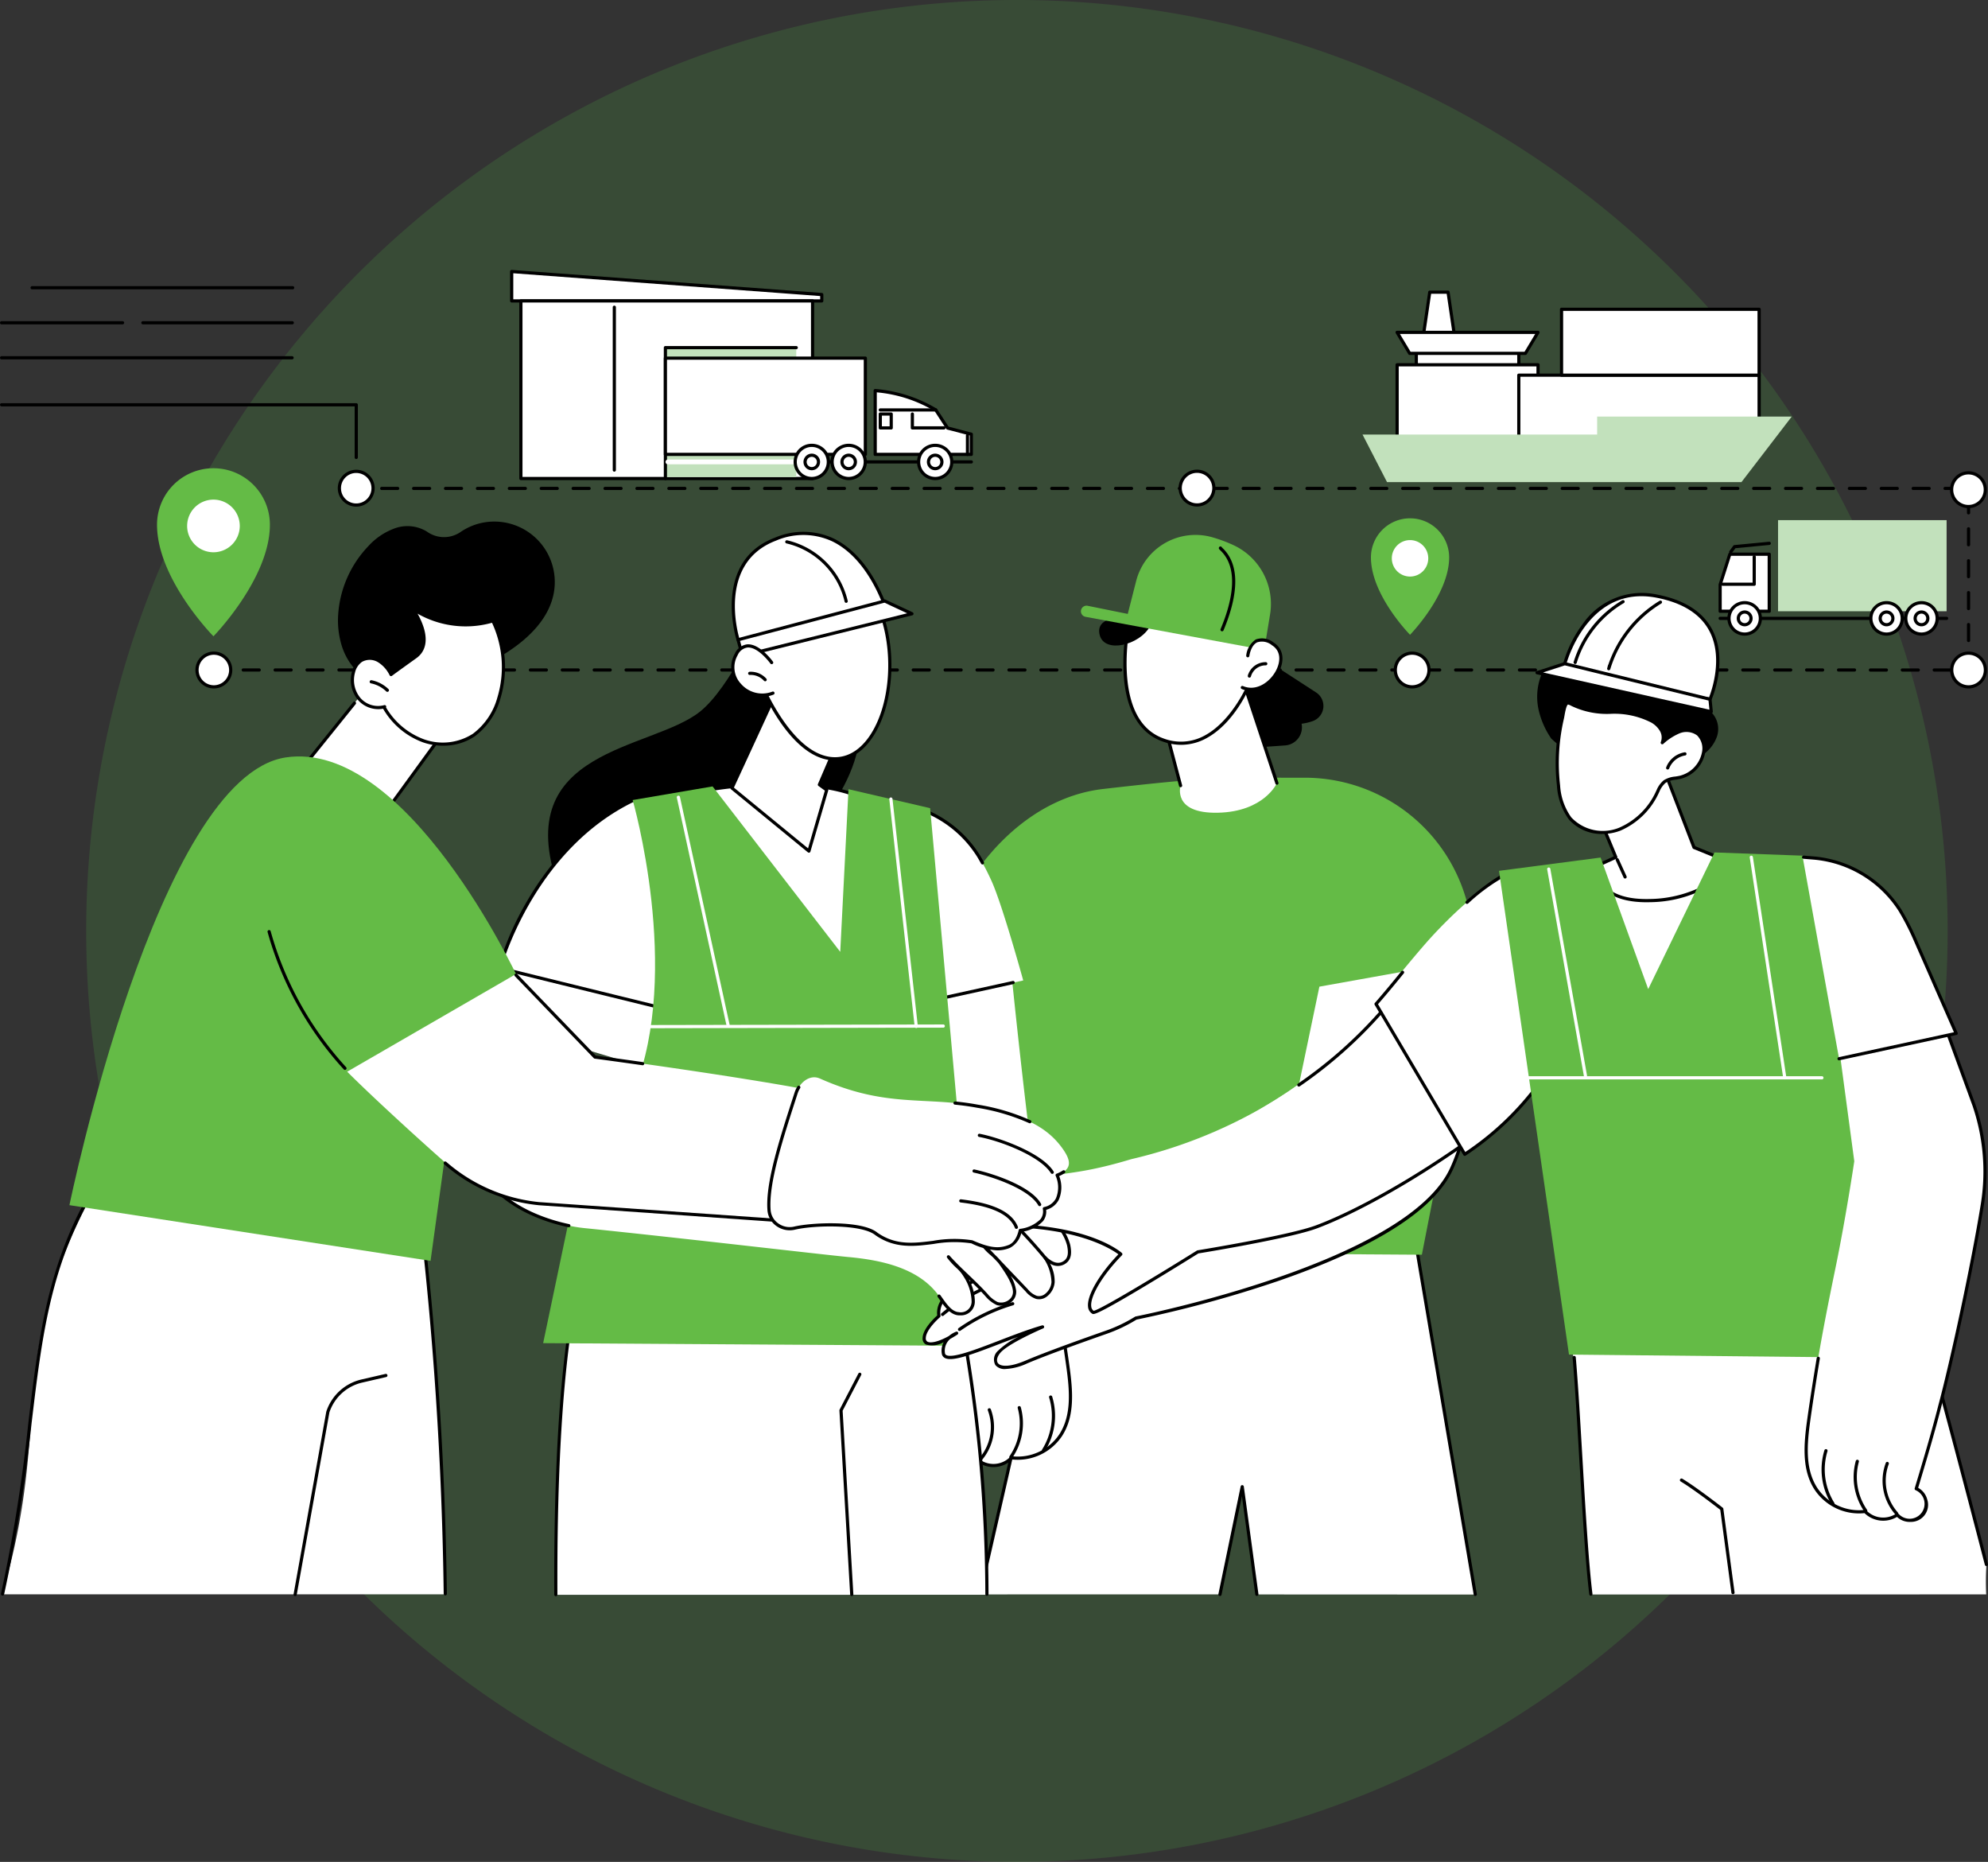 <svg xmlns="http://www.w3.org/2000/svg" xmlns:xlink="http://www.w3.org/1999/xlink" width="271.962" height="254.648" viewBox="0 0 271.962 254.648"><rect x="0" y="0" width="271.962" height="254.648" fill="#333333" stroke="none"/><defs><clipPath id="a"><rect width="271.962" height="181.391" fill="none"/></clipPath></defs><g transform="translate(-283.919 -3027)"><path d="M276.648,197.324A127.324,127.324,0,1,0,149.324,324.648,127.324,127.324,0,0,0,276.648,197.324" transform="translate(273.712 2957)" fill="#50b848" opacity="0.179"/><g transform="translate(283.919 3063.919)"><g clip-path="url(#a)"><path d="M48.737,28.553a.218.218,0,0,1-.218-.218V21.349H.219a.218.218,0,1,1,0-.436H48.737a.218.218,0,0,1,.218.218v7.2a.218.218,0,0,1-.218.218" transform="translate(0 -2.688)"/><path d="M40.652,2.98H5.008a.218.218,0,1,1,0-.437H40.652a.218.218,0,0,1,0,.437" transform="translate(-0.615 -0.327)"/><path d="M42.833,8.477H22.4a.218.218,0,1,1,0-.437H42.833a.218.218,0,0,1,0,.437" transform="translate(-2.851 -1.033)"/><path d="M16.767,8.477H.218a.218.218,0,0,1,0-.437h16.55a.218.218,0,0,1,0,.437" transform="translate(0 -1.033)"/><path d="M39.955,13.973H.218a.218.218,0,0,1,0-.437H39.955a.218.218,0,0,1,0,.437" transform="translate(0 -1.74)"/><path d="M226.792,3.492h-2.5l-1.024,6.932h4.551Z" transform="translate(-28.693 -0.449)" fill="#fff"/><path d="M227.783,10.61h-4.551a.218.218,0,0,1-.216-.25l1.024-6.932a.219.219,0,0,1,.216-.186h2.5a.218.218,0,0,1,.216.186L228,10.36a.215.215,0,0,1-.051.174.22.22,0,0,1-.166.076m-4.3-.437h4.045l-.96-6.5h-2.126Z" transform="translate(-28.66 -0.417)"/><rect width="14.024" height="4.933" transform="translate(193.752 9.461)" fill="#fff"/><path d="M236.316,15.975H222.293a.218.218,0,0,1-.219-.219V10.823a.218.218,0,0,1,.219-.218h14.023a.218.218,0,0,1,.219.218v4.933a.218.218,0,0,1-.219.219m-13.805-.437H236.1v-4.5H222.511Z" transform="translate(-28.54 -1.363)"/><rect width="19.276" height="10.685" transform="translate(191.126 12.973)" fill="#fff"/><path d="M238.554,25.758H219.28a.219.219,0,0,1-.219-.219V14.854a.218.218,0,0,1,.219-.218h19.275a.218.218,0,0,1,.219.218V25.539a.219.219,0,0,1-.219.219M219.5,25.321h18.839V15.073H219.5Z" transform="translate(-28.152 -1.881)"/><path d="M236.865,12.671H221.034L219.312,9.8h19.276Z" transform="translate(-28.185 -1.259)" fill="#fff"/><path d="M236.832,12.858H221a.219.219,0,0,1-.187-.106l-1.721-2.874a.218.218,0,0,1,.187-.33h19.275a.218.218,0,0,1,.187.33l-1.722,2.874a.218.218,0,0,1-.187.106m-15.708-.437h15.584l1.461-2.438H219.664Z" transform="translate(-28.152 -1.227)"/><rect width="32.877" height="8.744" transform="translate(207.776 14.393)" fill="#fff"/><path d="M271.261,25.447H238.384a.218.218,0,0,1-.218-.219V16.484a.218.218,0,0,1,.218-.218h32.877a.218.218,0,0,1,.219.218v8.744a.218.218,0,0,1-.219.219M238.6,25.01h32.44V16.7H238.6Z" transform="translate(-30.608 -2.09)"/><path d="M272.6,23.013H245.978v2.461H213.885l3.35,6.5h48.489Z" transform="translate(-27.487 -2.957)" fill="#c2e1bc"/><rect width="27.031" height="9.009" transform="translate(213.622 5.385)" fill="#fff"/><path d="M272.123,15.374h-27.03a.218.218,0,0,1-.219-.219V6.146a.218.218,0,0,1,.219-.218h27.03a.218.218,0,0,1,.219.218v9.009a.218.218,0,0,1-.219.219m-26.812-.437H271.9V6.365H245.311Z" transform="translate(-31.47 -0.762)"/><rect width="23.058" height="12.462" transform="translate(243.24 34.22)" fill="#c2e1bc"/><path d="M300.968,54.87H269.994a.218.218,0,1,1,0-.437h30.974a.218.218,0,0,1,0,.437" transform="translate(-34.67 -6.995)"/><path d="M270.026,52.415h6.715v-7.8h-5.388l-1.326,4.16Z" transform="translate(-34.702 -5.734)" fill="#fff"/><path d="M276.709,52.6h-6.715a.218.218,0,0,1-.219-.219V48.74a.219.219,0,0,1,.01-.066l1.326-4.16a.217.217,0,0,1,.207-.152h5.389a.218.218,0,0,1,.219.218v7.8a.218.218,0,0,1-.219.219m-6.5-.437h6.279V44.8h-5.012l-1.267,3.975Z" transform="translate(-34.67 -5.701)"/><path d="M274.7,48.96h-4.31a.218.218,0,0,1,0-.437h4.093V45a.218.218,0,1,1,.436,0v3.743a.218.218,0,0,1-.218.218" transform="translate(-34.721 -5.755)"/><path d="M271.652,44.269a.218.218,0,0,1-.176-.347L272,43.2a.22.22,0,0,1,.155-.089l4.741-.453a.214.214,0,0,1,.239.2.218.218,0,0,1-.2.238l-4.643.444-.472.645a.218.218,0,0,1-.176.09" transform="translate(-34.883 -5.482)"/><path d="M271.41,54.368a2.146,2.146,0,1,0,2.146-2.146,2.145,2.145,0,0,0-2.146,2.146" transform="translate(-34.88 -6.711)" fill="#fff"/><path d="M273.523,56.7a2.364,2.364,0,1,1,2.364-2.364,2.367,2.367,0,0,1-2.364,2.364m0-4.292a1.928,1.928,0,1,0,1.928,1.928,1.93,1.93,0,0,0-1.928-1.928" transform="translate(-34.848 -6.679)"/><path d="M272.876,54.556a.868.868,0,1,0,.868-.868.868.868,0,0,0-.868.868" transform="translate(-35.068 -6.9)" fill="#fff"/><path d="M273.712,55.61a1.086,1.086,0,1,1,1.086-1.086,1.087,1.087,0,0,1-1.086,1.086m0-1.735a.65.65,0,1,0,.649.649.65.65,0,0,0-.649-.649" transform="translate(-35.036 -6.868)"/><path d="M293.679,54.368a2.146,2.146,0,1,0,2.146-2.146,2.145,2.145,0,0,0-2.146,2.146" transform="translate(-37.742 -6.711)" fill="#fff"/><path d="M295.793,56.7a2.364,2.364,0,1,1,2.364-2.364,2.367,2.367,0,0,1-2.364,2.364m0-4.292a1.928,1.928,0,1,0,1.928,1.928,1.93,1.93,0,0,0-1.928-1.928" transform="translate(-37.71 -6.679)"/><path d="M295.146,54.556a.868.868,0,1,0,.868-.868.868.868,0,0,0-.868.868" transform="translate(-37.93 -6.9)" fill="#fff"/><path d="M295.982,55.61a1.086,1.086,0,1,1,1.086-1.086,1.087,1.087,0,0,1-1.086,1.086m0-1.735a.65.65,0,1,0,.649.649.65.65,0,0,0-.649-.649" transform="translate(-37.898 -6.868)"/><path d="M299.165,54.368a2.146,2.146,0,1,0,2.146-2.146,2.145,2.145,0,0,0-2.146,2.146" transform="translate(-38.447 -6.711)" fill="#fff"/><path d="M301.278,56.7a2.364,2.364,0,1,1,2.364-2.364,2.367,2.367,0,0,1-2.364,2.364m0-4.292a1.928,1.928,0,1,0,1.928,1.928,1.93,1.93,0,0,0-1.928-1.928" transform="translate(-38.415 -6.679)"/><path d="M300.631,54.556a.868.868,0,1,0,.868-.868.868.868,0,0,0-.868.868" transform="translate(-38.635 -6.9)" fill="#fff"/><path d="M301.467,55.61a1.086,1.086,0,1,1,1.086-1.086,1.087,1.087,0,0,1-1.086,1.086m0-1.735a.65.65,0,1,0,.649.649.65.65,0,0,0-.649-.649" transform="translate(-38.603 -6.868)"/><path d="M273.6,59.3h-.33a.218.218,0,0,1,0-.437h.112V57.233a.218.218,0,1,1,.437,0v1.852a.219.219,0,0,1-.218.219m-2.513,0h-2.182a.218.218,0,1,1,0-.437h2.182a.218.218,0,0,1,0,.437m-4.365,0h-2.182a.218.218,0,0,1,0-.437h2.182a.218.218,0,1,1,0,.437m-4.364,0h-2.182a.218.218,0,1,1,0-.437h2.182a.218.218,0,1,1,0,.437M258,59.3h-2.182a.218.218,0,1,1,0-.437H258a.218.218,0,0,1,0,.437m-4.365,0h-2.182a.218.218,0,0,1,0-.437h2.182a.218.218,0,1,1,0,.437m-4.364,0h-2.182a.218.218,0,1,1,0-.437h2.182a.218.218,0,0,1,0,.437m-4.364,0h-2.183a.218.218,0,0,1,0-.437H244.9a.218.218,0,0,1,0,.437m-4.365,0h-2.182a.218.218,0,0,1,0-.437h2.182a.218.218,0,1,1,0,.437m-4.364,0H233.99a.218.218,0,1,1,0-.437h2.182a.218.218,0,0,1,0,.437m-4.365,0h-2.182a.218.218,0,0,1,0-.437h2.182a.218.218,0,1,1,0,.437m-4.364,0H225.26a.218.218,0,1,1,0-.437h2.182a.218.218,0,0,1,0,.437m-4.364,0h-2.183a.218.218,0,0,1,0-.437h2.183a.218.218,0,0,1,0,.437m-4.365,0H216.53a.218.218,0,0,1,0-.437h2.182a.218.218,0,1,1,0,.437m-4.364,0h-2.182a.218.218,0,1,1,0-.437h2.182a.218.218,0,0,1,0,.437m-4.364,0H207.8a.218.218,0,0,1,0-.437h2.183a.218.218,0,0,1,0,.437m-4.365,0h-2.182a.218.218,0,0,1,0-.437h2.182a.218.218,0,1,1,0,.437m-4.364,0h-2.182a.218.218,0,1,1,0-.437h2.182a.218.218,0,0,1,0,.437m-4.365,0h-2.182a.218.218,0,0,1,0-.437h2.182a.218.218,0,1,1,0,.437m-4.364,0h-2.182a.218.218,0,1,1,0-.437h2.182a.218.218,0,0,1,0,.437m-4.364,0h-2.183a.218.218,0,0,1,0-.437h2.183a.218.218,0,0,1,0,.437m-4.365,0h-2.182a.218.218,0,0,1,0-.437h2.182a.218.218,0,1,1,0,.437m-4.364,0h-2.182a.218.218,0,1,1,0-.437h2.182a.218.218,0,0,1,0,.437m-4.365,0h-2.182a.218.218,0,0,1,0-.437h2.182a.218.218,0,1,1,0,.437m-4.364,0h-2.182a.218.218,0,1,1,0-.437H170.7a.218.218,0,0,1,0,.437m-4.364,0h-2.183a.218.218,0,0,1,0-.437h2.183a.218.218,0,0,1,0,.437m-4.365,0h-2.182a.218.218,0,0,1,0-.437h2.182a.218.218,0,1,1,0,.437m-4.364,0h-2.182a.218.218,0,1,1,0-.437h2.182a.218.218,0,0,1,0,.437m-4.364,0H151.06a.218.218,0,1,1,0-.437h2.182a.218.218,0,0,1,0,.437m-4.365,0h-2.182a.218.218,0,0,1,0-.437h2.182a.218.218,0,1,1,0,.437m-4.364,0H142.33a.218.218,0,1,1,0-.437h2.182a.218.218,0,0,1,0,.437m-4.364,0h-2.183a.218.218,0,0,1,0-.437h2.183a.218.218,0,0,1,0,.437m-4.365,0H133.6a.218.218,0,0,1,0-.437h2.182a.218.218,0,1,1,0,.437m-4.364,0h-2.182a.218.218,0,1,1,0-.437h2.182a.218.218,0,0,1,0,.437m-4.364,0h-2.183a.218.218,0,0,1,0-.437h2.183a.218.218,0,0,1,0,.437m-4.365,0h-2.182a.218.218,0,0,1,0-.437h2.182a.218.218,0,1,1,0,.437m-4.364,0h-2.182a.218.218,0,1,1,0-.437h2.182a.218.218,0,0,1,0,.437m-4.365,0h-2.182a.218.218,0,0,1,0-.437h2.182a.218.218,0,1,1,0,.437m-4.364,0h-2.182a.218.218,0,1,1,0-.437h2.182a.218.218,0,0,1,0,.437m-4.365,0h-2.182a.218.218,0,0,1,0-.437h2.182a.218.218,0,1,1,0,.437m-4.364,0H98.683a.218.218,0,1,1,0-.437h2.182a.218.218,0,0,1,0,.437m-4.364,0H94.318a.218.218,0,0,1,0-.437H96.5a.218.218,0,0,1,0,.437m-4.365,0H89.953a.218.218,0,0,1,0-.437h2.182a.218.218,0,1,1,0,.437m-4.364,0H85.589a.218.218,0,1,1,0-.437h2.182a.218.218,0,0,1,0,.437m-4.365,0H81.223a.218.218,0,0,1,0-.437h2.182a.218.218,0,1,1,0,.437m-4.364,0H76.859a.218.218,0,1,1,0-.437h2.182a.218.218,0,0,1,0,.437m-4.364,0H72.494a.218.218,0,0,1,0-.437h2.183a.218.218,0,0,1,0,.437m-4.365,0H68.129a.218.218,0,0,1,0-.437h2.182a.218.218,0,1,1,0,.437m-4.364,0H63.765a.218.218,0,1,1,0-.437h2.182a.218.218,0,0,1,0,.437m-4.364,0H59.4a.218.218,0,0,1,0-.437h2.183a.218.218,0,0,1,0,.437m-4.365,0H55.035a.218.218,0,0,1,0-.437h2.182a.218.218,0,1,1,0,.437m-4.364,0H50.671a.218.218,0,1,1,0-.437h2.182a.218.218,0,0,1,0,.437m-4.365,0H46.306a.218.218,0,0,1,0-.437h2.182a.218.218,0,1,1,0,.437m-4.364,0H41.941a.218.218,0,1,1,0-.437h2.182a.218.218,0,0,1,0,.437m-4.364,0H37.576a.218.218,0,0,1,0-.437h2.183a.218.218,0,0,1,0,.437m-4.365,0H33.672a.218.218,0,1,1,0-.437h1.722a.218.218,0,1,1,0,.437M273.6,55.269a.218.218,0,0,1-.219-.218V52.868a.218.218,0,0,1,.437,0v2.183a.218.218,0,0,1-.218.218m0-4.364a.219.219,0,0,1-.219-.219V48.5a.218.218,0,0,1,.437,0v2.182a.219.219,0,0,1-.218.219m0-4.365a.218.218,0,0,1-.219-.218V44.139a.218.218,0,1,1,.437,0v2.182a.218.218,0,0,1-.218.218m0-4.364a.218.218,0,0,1-.219-.219V39.774a.218.218,0,0,1,.437,0v2.182a.218.218,0,0,1-.218.219m0-4.365a.218.218,0,0,1-.219-.218V35.409a.218.218,0,1,1,.437,0v2.182a.218.218,0,0,1-.218.218m-1.026-3.34h-2.182a.218.218,0,0,1,0-.437h2.182a.218.218,0,1,1,0,.437m-4.364,0H266.03a.218.218,0,1,1,0-.436h2.182a.218.218,0,0,1,0,.437m-4.364,0h-2.183a.218.218,0,0,1,0-.437h2.183a.218.218,0,0,1,0,.437m-4.365,0H257.3a.218.218,0,0,1,0-.437h2.182a.218.218,0,1,1,0,.437m-4.364,0h-2.182a.218.218,0,1,1,0-.437h2.182a.218.218,0,0,1,0,.436m-4.365,0h-2.182a.218.218,0,0,1,0-.437h2.182a.218.218,0,1,1,0,.437m-4.364,0h-2.182a.218.218,0,1,1,0-.436h2.182a.218.218,0,0,1,0,.437m-4.364,0h-2.183a.218.218,0,0,1,0-.437h2.183a.218.218,0,0,1,0,.437m-4.365,0h-2.182a.218.218,0,0,1,0-.437h2.182a.218.218,0,1,1,0,.437m-4.364,0h-2.182a.218.218,0,1,1,0-.437h2.182a.218.218,0,1,1,0,.436m-4.365,0h-2.182a.218.218,0,0,1,0-.437h2.182a.218.218,0,1,1,0,.437m-4.364,0h-2.182a.218.218,0,1,1,0-.436h2.182a.218.218,0,1,1,0,.437m-4.364,0h-2.182a.218.218,0,1,1,0-.437H220.2a.218.218,0,0,1,0,.437m-4.365,0h-2.182a.218.218,0,0,1,0-.437h2.182a.218.218,0,1,1,0,.437m-4.364,0h-2.182a.218.218,0,1,1,0-.437h2.182a.218.218,0,0,1,0,.436m-4.364,0h-2.183a.218.218,0,0,1,0-.437h2.183a.218.218,0,0,1,0,.437m-4.365,0h-2.182a.218.218,0,1,1,0-.436h2.182a.218.218,0,1,1,0,.437m-4.364,0h-2.182a.218.218,0,1,1,0-.437h2.182a.218.218,0,0,1,0,.437m-4.365,0h-2.182a.218.218,0,0,1,0-.437h2.182a.218.218,0,1,1,0,.437m-4.364,0h-2.182a.218.218,0,1,1,0-.437h2.182a.218.218,0,1,1,0,.436m-4.364,0H183.1a.218.218,0,0,1,0-.437h2.183a.218.218,0,0,1,0,.437m-4.365,0h-2.182a.218.218,0,0,1,0-.437h2.182a.218.218,0,1,1,0,.437m-4.364,0H174.37a.218.218,0,0,1,0-.437h2.183a.218.218,0,0,1,0,.437m-4.365,0h-2.182a.218.218,0,0,1,0-.437h2.182a.218.218,0,1,1,0,.437m-4.364,0h-2.182a.218.218,0,1,1,0-.437h2.182a.218.218,0,0,1,0,.437m-4.364,0h-2.183a.218.218,0,0,1,0-.437h2.183a.218.218,0,0,1,0,.437m-4.365,0h-2.182a.218.218,0,0,1,0-.437h2.182a.218.218,0,1,1,0,.437m-4.364,0h-2.182a.218.218,0,1,1,0-.437h2.182a.218.218,0,0,1,0,.437m-4.365,0h-2.182a.218.218,0,0,1,0-.437h2.182a.218.218,0,1,1,0,.437m-4.364,0h-2.182a.218.218,0,1,1,0-.437H146a.218.218,0,0,1,0,.437m-4.364,0h-2.183a.218.218,0,0,1,0-.436h2.183a.218.218,0,0,1,0,.437m-4.365,0h-2.182a.218.218,0,0,1,0-.437h2.182a.218.218,0,1,1,0,.437m-4.364,0h-2.182a.218.218,0,1,1,0-.437h2.182a.218.218,0,0,1,0,.437m-4.365,0h-2.182a.218.218,0,0,1,0-.437h2.182a.218.218,0,1,1,0,.436m-4.364,0h-2.182a.218.218,0,1,1,0-.437h2.182a.218.218,0,1,1,0,.437m-4.364,0h-2.182a.218.218,0,1,1,0-.436h2.182a.218.218,0,0,1,0,.437m-4.365,0h-2.182a.218.218,0,0,1,0-.437h2.182a.218.218,0,1,1,0,.437m-4.364,0H108.9a.218.218,0,1,1,0-.437h2.182a.218.218,0,0,1,0,.437m-4.364,0h-2.183a.218.218,0,0,1,0-.437h2.183a.218.218,0,1,1,0,.436m-4.365,0H100.17a.218.218,0,0,1,0-.437h2.182a.218.218,0,1,1,0,.437m-4.364,0H95.805a.218.218,0,1,1,0-.436h2.182a.218.218,0,0,1,0,.437m-4.365,0H91.44a.218.218,0,0,1,0-.437h2.182a.218.218,0,1,1,0,.437m-4.364,0H87.076a.218.218,0,1,1,0-.437h2.182a.218.218,0,0,1,0,.437m-4.364,0H82.71a.218.218,0,0,1,0-.437h2.183a.218.218,0,0,1,0,.436m-4.365,0H78.346a.218.218,0,0,1,0-.437h2.182a.218.218,0,1,1,0,.437m-4.364,0H73.981a.218.218,0,1,1,0-.436h2.182a.218.218,0,0,1,0,.437m-4.364,0H69.616a.218.218,0,0,1,0-.437H71.8a.218.218,0,0,1,0,.437m-4.365,0H65.252a.218.218,0,0,1,0-.437h2.182a.218.218,0,1,1,0,.437m-4.364,0H60.887a.218.218,0,1,1,0-.437H63.07a.218.218,0,0,1,0,.436m-4.365,0H56.522a.218.218,0,0,1,0-.437H58.7a.218.218,0,1,1,0,.437m-4.364,0H52.158a.218.218,0,1,1,0-.436H54.34a.218.218,0,0,1,0,.437" transform="translate(-4.299 -4.367)"/><path d="M310.964,34.147a2.3,2.3,0,1,1-2.3-2.3,2.3,2.3,0,0,1,2.3,2.3" transform="translate(-39.371 -4.092)" fill="#fff"/><path d="M308.628,36.637a2.522,2.522,0,1,1,2.522-2.521,2.525,2.525,0,0,1-2.522,2.521m0-4.607a2.085,2.085,0,1,0,2.086,2.085,2.088,2.088,0,0,0-2.086-2.085" transform="translate(-39.339 -4.06)"/><path d="M310.98,62.447a2.3,2.3,0,1,1-2.3-2.3,2.3,2.3,0,0,1,2.3,2.3" transform="translate(-39.373 -7.729)" fill="#fff"/><path d="M308.644,64.937a2.522,2.522,0,1,1,2.521-2.521,2.525,2.525,0,0,1-2.521,2.521m0-4.607a2.085,2.085,0,1,0,2.085,2.085,2.088,2.088,0,0,0-2.085-2.085" transform="translate(-39.341 -7.697)"/><path d="M223.632,62.447a2.3,2.3,0,1,1-2.3-2.3,2.3,2.3,0,0,1,2.3,2.3" transform="translate(-28.148 -7.729)" fill="#fff"/><path d="M221.3,64.937a2.522,2.522,0,1,1,2.521-2.521,2.525,2.525,0,0,1-2.521,2.521m0-4.607a2.085,2.085,0,1,0,2.085,2.085,2.088,2.088,0,0,0-2.085-2.085" transform="translate(-28.116 -7.697)"/><path d="M35.536,62.447a2.3,2.3,0,1,1-2.3-2.3,2.3,2.3,0,0,1,2.3,2.3" transform="translate(-3.975 -7.729)" fill="#fff"/><path d="M33.2,64.937a2.522,2.522,0,1,1,2.521-2.521A2.525,2.525,0,0,1,33.2,64.937m0-4.607a2.085,2.085,0,1,0,2.085,2.085A2.088,2.088,0,0,0,33.2,60.331" transform="translate(-3.943 -7.697)"/><path d="M57.884,33.915a2.3,2.3,0,1,1-2.3-2.3,2.3,2.3,0,0,1,2.3,2.3" transform="translate(-6.847 -4.063)" fill="#fff"/><path d="M55.548,36.405a2.522,2.522,0,1,1,2.522-2.521,2.525,2.525,0,0,1-2.522,2.521m0-4.607a2.085,2.085,0,1,0,2.085,2.085A2.088,2.088,0,0,0,55.548,31.8" transform="translate(-6.815 -4.03)"/><path d="M224.062,44.712a3.659,3.659,0,1,1-3.659-3.659,3.659,3.659,0,0,1,3.659,3.659" transform="translate(-27.855 -5.276)" fill="#fff"/><path d="M220.553,38.981a5.35,5.35,0,0,0-5.35,5.35c0,5.153,5.35,10.578,5.35,10.578s5.351-5.475,5.351-10.578a5.35,5.35,0,0,0-5.351-5.35m0,7.965a2.493,2.493,0,1,1,2.493-2.494,2.493,2.493,0,0,1-2.493,2.494" transform="translate(-27.657 -5.01)" fill="#64bb46"/><path d="M37.431,39.392a5.28,5.28,0,1,1-5.279-5.279,5.279,5.279,0,0,1,5.279,5.279" transform="translate(-3.453 -4.384)" fill="#fff"/><path d="M32.369,31.121a7.72,7.72,0,0,0-7.72,7.72c0,7.436,7.72,15.265,7.72,15.265s7.72-7.9,7.72-15.265a7.72,7.72,0,0,0-7.72-7.72m0,11.492a3.6,3.6,0,1,1,3.6-3.6,3.6,3.6,0,0,1-3.6,3.6" transform="translate(-3.168 -3.999)" fill="#64bb46"/><path d="M189.87,33.9a2.3,2.3,0,1,1-2.3-2.3,2.3,2.3,0,0,1,2.3,2.3" transform="translate(-23.809 -4.061)" fill="#fff"/><path d="M187.534,36.389a2.522,2.522,0,1,1,2.522-2.521,2.525,2.525,0,0,1-2.522,2.521m0-4.607a2.085,2.085,0,1,0,2.085,2.085,2.088,2.088,0,0,0-2.085-2.085" transform="translate(-23.777 -4.028)"/><path d="M80.323,4.269V.251L122.742,3.4v.869H80.323Z" transform="translate(-10.323 -0.032)" fill="#fff"/><path d="M122.71,4.455H80.292a.218.218,0,0,1-.219-.219V.219a.218.218,0,0,1,.07-.159A.21.21,0,0,1,80.307,0l42.42,3.149a.219.219,0,0,1,.2.218v.868a.218.218,0,0,1-.218.219m-42.2-.437h41.982V3.571L80.51.454Z" transform="translate(-10.291 0)"/><rect width="39.904" height="24.289" transform="translate(71.258 4.236)" fill="#fff"/><path d="M121.637,29.336h-39.9a.218.218,0,0,1-.218-.218V4.829a.218.218,0,0,1,.218-.218h39.9a.218.218,0,0,1,.219.218V29.118a.218.218,0,0,1-.219.218M81.953,28.9H121.42V5.047H81.953Z" transform="translate(-10.476 -0.593)"/><rect width="17.902" height="17.709" transform="translate(91.028 10.623)" fill="#c2e1bc"/><path d="M96.4,28.309a.218.218,0,0,1-.218-.218V5.822a.218.218,0,1,1,.436,0V28.091a.218.218,0,0,1-.218.218" transform="translate(-12.36 -0.72)"/><path d="M104.419,30.278a.218.218,0,0,1-.218-.218v-17.9a.218.218,0,0,1,.218-.218h17.9a.218.218,0,1,1,0,.437H104.637V30.06a.218.218,0,0,1-.218.218" transform="translate(-13.391 -1.534)"/><rect width="27.353" height="13.167" transform="translate(91.028 12.06)" fill="#fff"/><path d="M131.772,27.193H104.419a.218.218,0,0,1-.219-.219V13.807a.218.218,0,0,1,.219-.218h27.353a.218.218,0,0,1,.218.218V26.974a.218.218,0,0,1-.218.219m-27.135-.437h26.917V14.025H104.637Z" transform="translate(-13.391 -1.746)"/><path d="M149.238,30.316H127.523a.218.218,0,1,1,0-.437h21.715a.218.218,0,0,1,0,.437" transform="translate(-16.36 -3.84)"/><path d="M124.588,30.409H104.8a.327.327,0,0,1,0-.654h19.785a.327.327,0,1,1,0,.654" transform="translate(-13.427 -3.824)" fill="#fff"/><path d="M137.385,27.661h13.148V24.9l-3.252-.851-1.248-1.914-.363-.558a19.088,19.088,0,0,0-8.285-2.649Z" transform="translate(-17.656 -2.433)" fill="#fff"/><path d="M150.5,27.848H137.354a.218.218,0,0,1-.219-.219V18.9a.219.219,0,0,1,.241-.217,19.437,19.437,0,0,1,8.374,2.679.222.222,0,0,1,.071.068l1.564,2.4,3.17.829a.218.218,0,0,1,.164.211v2.757a.218.218,0,0,1-.219.219m-12.929-.437h12.711v-2.37l-3.089-.808a.222.222,0,0,1-.128-.092l-1.583-2.428a18.635,18.635,0,0,0-7.912-2.568Z" transform="translate(-17.624 -2.401)"/><path d="M145.741,22.16h-7.588a.218.218,0,1,1,0-.437h7.588a.218.218,0,0,1,0,.437" transform="translate(-17.726 -2.792)"/><path d="M151.84,28.754a.218.218,0,0,1-.218-.218V25.952a.218.218,0,1,1,.436,0v2.584a.218.218,0,0,1-.218.218" transform="translate(-19.486 -3.307)"/><path d="M147.5,24.7h-4.313a.218.218,0,0,1-.219-.218v-1.9a.218.218,0,1,1,.437,0V24.26h4.1a.218.218,0,0,1,0,.437" transform="translate(-18.373 -2.874)"/><path d="M139.647,24.7h-1.495a.218.218,0,0,1-.218-.218v-1.9a.218.218,0,0,1,.218-.218h1.495a.218.218,0,0,1,.218.218v1.9a.218.218,0,0,1-.218.218m-1.276-.437h1.058V22.8h-1.058Z" transform="translate(-17.727 -2.874)"/><path d="M148.736,29.8a2.267,2.267,0,1,1-2.268-2.268,2.268,2.268,0,0,1,2.268,2.268" transform="translate(-18.532 -3.538)" fill="#fff"/><path d="M146.436,32.249a2.485,2.485,0,1,1,2.486-2.485,2.488,2.488,0,0,1-2.486,2.485m0-4.534a2.049,2.049,0,1,0,2.049,2.049,2.052,2.052,0,0,0-2.049-2.049" transform="translate(-18.5 -3.506)"/><path d="M147.586,29.995a.917.917,0,1,1-.917-.917.917.917,0,0,1,.917.917" transform="translate(-18.731 -3.737)" fill="#fff"/><path d="M146.636,31.1a1.135,1.135,0,1,1,1.135-1.135,1.136,1.136,0,0,1-1.135,1.135m0-1.834a.7.7,0,1,0,.7.7.7.7,0,0,0-.7-.7" transform="translate(-18.699 -3.705)"/><path d="M135.156,29.8a2.267,2.267,0,1,1-2.268-2.268,2.268,2.268,0,0,1,2.268,2.268" transform="translate(-16.787 -3.538)" fill="#fff"/><path d="M132.856,32.249a2.485,2.485,0,1,1,2.485-2.485,2.488,2.488,0,0,1-2.485,2.485m0-4.534a2.049,2.049,0,1,0,2.049,2.049,2.051,2.051,0,0,0-2.049-2.049" transform="translate(-16.755 -3.506)"/><path d="M134,29.995a.917.917,0,1,1-.917-.917.917.917,0,0,1,.917.917" transform="translate(-16.986 -3.737)" fill="#fff"/><path d="M133.056,31.1a1.135,1.135,0,1,1,1.135-1.135,1.136,1.136,0,0,1-1.135,1.135m0-1.834a.7.7,0,1,0,.7.7.7.7,0,0,0-.7-.7" transform="translate(-16.954 -3.705)"/><path d="M129.36,29.8a2.267,2.267,0,1,1-2.268-2.268A2.268,2.268,0,0,1,129.36,29.8" transform="translate(-16.042 -3.538)" fill="#fff"/><path d="M127.061,32.249a2.485,2.485,0,1,1,2.485-2.485,2.488,2.488,0,0,1-2.485,2.485m0-4.534a2.049,2.049,0,1,0,2.049,2.049,2.052,2.052,0,0,0-2.049-2.049" transform="translate(-16.01 -3.506)"/><path d="M128.21,29.995a.917.917,0,1,1-.917-.917.917.917,0,0,1,.917.917" transform="translate(-16.241 -3.737)" fill="#fff"/><path d="M127.261,31.1a1.135,1.135,0,1,1,1.135-1.135,1.136,1.136,0,0,1-1.135,1.135m0-1.834a.7.7,0,1,0,.7.7.7.7,0,0,0-.7-.7" transform="translate(-16.209 -3.705)"/><path d="M153.821,198.681,167.6,138.21l43.443-1.778L221.593,198.7l-29.886-.014L189.675,184.5l-3.014,14.174Z" transform="translate(-19.768 -17.533)" fill="#fff"/><path d="M191.472,205.867a.256.256,0,0,1-.044,0,.22.22,0,0,1-.17-.258l3.048-14.726a.214.214,0,0,1,.221-.174.219.219,0,0,1,.209.189l2,14.712a.218.218,0,0,1-.432.059l-1.827-13.45-2.789,13.478a.218.218,0,0,1-.214.174" transform="translate(-24.579 -24.508)"/><path d="M221.571,198.862a.218.218,0,0,1-.215-.182L210.84,136.625l-43.085,1.763-13.634,59.847a.218.218,0,1,1-.425-.1l13.671-60.01a.219.219,0,0,1,.2-.17l43.443-1.778a.221.221,0,0,1,.225.182l10.548,62.244a.217.217,0,0,1-.179.251.172.172,0,0,1-.037,0" transform="translate(-19.751 -17.501)"/><path d="M213.128,144.929l4.313-22.029s4.944-16.929,1.541-27.266a22.973,22.973,0,0,0-21.875-15.945c-11.3.017-12.276-.214-27.575,1.541-10.037,1.151-18.022,9.8-21.567,19.256a76.065,76.065,0,0,0-3.121,10.684l21.144,33.45Z" transform="translate(-18.615 -10.241)" fill="#64bb46"/><path d="M194.523,59.065l9.732,6.311a2.2,2.2,0,0,1-.376,3.889,7,7,0,0,1-1.607.39,2.481,2.481,0,0,1-2.25,2.968c-2.248.164-5.184.363-6.178.362l-5.43-11.166Z" transform="translate(-24.214 -7.591)"/><path d="M193.192,63.388l4.949,14.94s-1.729,3.9-8.056,4.045-5.12-3.708-5.12-3.708l-2.442-9.233s4.91-6.94,10.669-6.045" transform="translate(-23.457 -8.136)" fill="#fff"/><path d="M198.109,78.514a.219.219,0,0,1-.207-.15l-4.906-14.812c-5.506-.74-10.277,5.906-10.325,5.974a.218.218,0,0,1-.356-.252c.2-.288,5.057-7.041,10.88-6.134a.218.218,0,0,1,.174.146l4.949,14.941a.218.218,0,0,1-.139.275.211.211,0,0,1-.069.011" transform="translate(-23.425 -8.104)"/><path d="M184.932,79.754a.218.218,0,0,1-.211-.162L182.28,70.36a.218.218,0,0,1,.422-.112l2.441,9.233a.218.218,0,0,1-.155.267.244.244,0,0,1-.056.007" transform="translate(-23.425 -9.007)"/><path d="M177.108,55.433s-2.838,13.2,4.657,15.906,11.873-7.378,12.085-8.355.5-5.212.5-5.212L180.649,55l-2.424-.014Z" transform="translate(-22.693 -7.067)" fill="#fff"/><path d="M184.25,71.986a7.6,7.6,0,0,1-2.591-.473c-3.152-1.14-4.98-4.308-5.283-9.161a29.185,29.185,0,0,1,.486-7A.22.22,0,0,1,177,55.2l1.117-.444a.283.283,0,0,1,.082-.016l2.425.014a.227.227,0,0,1,.042,0l13.7,2.77a.219.219,0,0,1,.175.229c-.012.173-.295,4.263-.506,5.244-.115.53-2.241,5.819-6.251,8.039a7.211,7.211,0,0,1-3.53.949M177.267,55.56c-.249,1.286-2.326,13.061,4.541,15.543a6.724,6.724,0,0,0,5.761-.447c3.6-1.995,5.852-6.9,6.036-7.749.18-.833.424-4.155.484-4.991L180.6,55.189l-2.361-.014Z" transform="translate(-22.661 -7.035)"/><path d="M175.827,54.513s-3.877-.132-3.21,2.434,5.456,1.378,6.869-1.185Z" transform="translate(-22.174 -7.006)"/><path d="M193.619,58.539,170.3,54.213a.768.768,0,1,1,.292-1.508l24.345,4.936Z" transform="translate(-21.805 -6.771)" fill="#64bb46"/><path d="M176.849,53.018l1.305-5.12a8.382,8.382,0,0,1,10.419-5.991,20.007,20.007,0,0,1,2.919,1.088,8.863,8.863,0,0,1,4.979,9.49l-.613,3.73Z" transform="translate(-22.728 -5.344)" fill="#64bb46"/><path d="M191.767,55a.217.217,0,0,1-.2-.3c1.472-3.505,2.66-8.22-.038-10.775-.14-.133-.234-.22-.193-.368a.218.218,0,0,1,.411-.027c.019.02.047.045.081.078,2.88,2.728,1.666,7.629.141,11.261a.218.218,0,0,1-.2.133m-.011-11.328Z" transform="translate(-24.588 -5.577)"/><path d="M195.757,60.228s.417-3.493,3.42-1.62-.722,7.463-4.183,5.959Z" transform="translate(-25.06 -7.461)" fill="#fff"/><path d="M196.178,65.01a3.251,3.251,0,0,1-1.3-.275.219.219,0,0,1,.174-.4c1.811.788,3.686-.5,4.531-2.106.6-1.136.767-2.645-.551-3.468a2.13,2.13,0,0,0-2.017-.4c-.89.426-1.069,1.844-1.071,1.858a.214.214,0,0,1-.242.191.218.218,0,0,1-.191-.242,3.021,3.021,0,0,1,1.315-2.2,2.522,2.522,0,0,1,2.437.422c1.3.809,1.572,2.395.707,4.041a4.576,4.576,0,0,1-3.789,2.579" transform="translate(-25.027 -7.429)"/><path d="M196.09,63.672a.231.231,0,0,1-.048-.005.217.217,0,0,1-.166-.254l.024-.125a.212.212,0,0,1,.041-.09,2.539,2.539,0,0,1,2.392-1.643.218.218,0,0,1-.007.436h-.007a2.084,2.084,0,0,0-2.017,1.516.219.219,0,0,1-.212.165" transform="translate(-25.172 -7.911)"/><path d="M239.78,125.8a.255.255,0,0,1-.044,0,.218.218,0,0,1-.169-.259L242,113.863a.22.22,0,0,1,.259-.169.218.218,0,0,1,.168.259l-2.438,11.669a.219.219,0,0,1-.214.173" transform="translate(-30.787 -14.611)" fill="#fff"/><path d="M282.408,132.974a.217.217,0,0,1-.209-.158c-.8-2.765-1.733-5.528-2.765-8.213a.218.218,0,1,1,.408-.157c1.037,2.7,1.97,5.471,2.776,8.249a.218.218,0,0,1-.148.27.215.215,0,0,1-.061.009" transform="translate(-35.909 -15.975)" fill="#fff"/><path d="M156.325,110.01s2.66,26.277,4.115,33.338c.9,4.357,1.766,8.719,2.493,13.108q.629,3.79,1.152,7.6c.436,3.164.754,6.634-.972,9.321a7.106,7.106,0,0,1-6.749,3.131,3.424,3.424,0,0,1-4.4.459,2.274,2.274,0,1,1-2.587-3.57c-1.172-3.883-2.329-7.772-3.239-11.36-1.665-6.208-4.5-19.413-5.815-27.568a28,28,0,0,1,1.136-13.49l4.316-11.731Z" transform="translate(-17.988 -14.04)" fill="#fff"/><path d="M150.2,179.634l-.1,0a2.341,2.341,0,0,1-2.252-3.105,2.525,2.525,0,0,1,1.229-1.555c-1.117-3.706-2.279-7.612-3.187-11.187-1.617-6.036-4.45-19.118-5.818-27.587a28.327,28.327,0,0,1,1.145-13.594.218.218,0,1,1,.413.14,27.885,27.885,0,0,0-1.128,13.384c1.367,8.457,4.194,21.518,5.81,27.547.921,3.627,2.1,7.6,3.238,11.353a.219.219,0,0,1-.128.266,2.039,2.039,0,1,0,2.339,3.227.217.217,0,0,1,.3-.037,3.2,3.2,0,0,0,4.109-.43.215.215,0,0,1,.19-.07,6.841,6.841,0,0,0,6.536-3.033c1.673-2.606,1.382-5.961.94-9.174-.431-3.134-1.112-7.285-1.31-8.482a.218.218,0,1,1,.43-.071c.2,1.2.879,5.355,1.312,8.494.452,3.294.749,6.738-1,9.469a7.29,7.29,0,0,1-6.849,3.244,3.678,3.678,0,0,1-4.449.516,2.515,2.515,0,0,1-1.766.687" transform="translate(-17.956 -15.737)"/><path d="M153.8,185.92a.218.218,0,0,1-.161-.365,6.514,6.514,0,0,0,1.237-6.615.218.218,0,1,1,.407-.158,6.96,6.96,0,0,1-1.322,7.068.218.218,0,0,1-.161.071" transform="translate(-19.738 -22.958)"/><path d="M158.648,185.5a.219.219,0,0,1-.179-.343,7.91,7.91,0,0,0,1.119-6.575.219.219,0,0,1,.152-.269.217.217,0,0,1,.268.152,8.347,8.347,0,0,1-1.181,6.941.219.219,0,0,1-.18.094" transform="translate(-20.361 -22.915)"/><path d="M163.783,184.338a.221.221,0,0,1-.117-.034.218.218,0,0,1-.067-.3,8.6,8.6,0,0,0,.945-7.081.218.218,0,1,1,.417-.13,9.043,9.043,0,0,1-.993,7.445.219.219,0,0,1-.185.1" transform="translate(-21.02 -22.7)"/><path d="M157.742,107.885S155,97.929,153.488,94.463a33.9,33.9,0,0,0-1.931-3.716,15.938,15.938,0,0,0-11.839-7.267l-1.506-.159,5.007,27.729Z" transform="translate(-17.762 -10.708)" fill="#fff"/><path d="M152.161,92.011a.218.218,0,0,1-.192-.113c-.225-.411-.429-.763-.606-1.043a15.393,15.393,0,0,0-11.528-7.037l-1.5-.125a.219.219,0,0,1,.037-.436l1.5.125a15.826,15.826,0,0,1,11.856,7.239c.182.288.39.648.62,1.066a.218.218,0,0,1-.086.3.215.215,0,0,1-.1.027" transform="translate(-17.753 -10.7)"/><path d="M143.925,114.9a.218.218,0,0,1-.046-.431l13.137-2.881a.218.218,0,0,1,.093.426l-13.137,2.881a.216.216,0,0,1-.047.005" transform="translate(-18.468 -14.34)"/><path d="M115.157,54.543s-4.2,9.572-8.339,12.877c-6.669,5.318-26.039,4.99-19.423,23.858s40.409-4.641,41.3-20.905-13.543-15.83-13.543-15.83" transform="translate(-11.057 -7.009)"/><path d="M87.256,199.82c-.1-23.491,1.5-46.927,7.689-54.03l43.694-.941a203.416,203.416,0,0,1,7.616,54.961Z" transform="translate(-11.213 -18.615)" fill="#fff"/><path d="M87.223,199.974a.217.217,0,0,1-.218-.217c-.125-29.887,2.481-48.1,7.743-54.142a.217.217,0,0,1,.159-.075L138.6,144.6a.21.21,0,0,1,.213.153,205.256,205.256,0,0,1,7.6,54.944.218.218,0,1,1-.436,0,205.528,205.528,0,0,0-7.537-54.656l-43.431.935c-5.149,6.031-7.7,24.124-7.574,53.781a.218.218,0,0,1-.217.219Z" transform="translate(-11.181 -18.583)"/><path d="M133.457,203.615a.219.219,0,0,1-.218-.206l-1.471-25.176a.213.213,0,0,1,.024-.113l2.564-4.927a.218.218,0,1,1,.387.2l-2.536,4.872,1.468,25.116a.218.218,0,0,1-.2.231h-.013" transform="translate(-16.934 -22.243)"/><path d="M102.148,91.538l7.422-9.985s12.371-2.4,20.638.656l7.924,8.619-8.93,18.139Z" transform="translate(-13.127 -10.366)" fill="#fff"/><path d="M129.171,109.156a.221.221,0,0,1-.119-.035L102,91.691a.217.217,0,0,1-.1-.145.221.221,0,0,1,.039-.169l7.422-9.985a.22.22,0,0,1,.134-.084c.124-.024,12.526-2.372,20.754.665a.218.218,0,0,1,.085.058l7.924,8.619a.218.218,0,0,1,.035.244l-8.93,18.139a.218.218,0,0,1-.137.114.224.224,0,0,1-.058.008M102.431,91.45l26.653,17.171,8.756-17.785-7.788-8.471c-7.763-2.839-19.3-.842-20.388-.643Z" transform="translate(-13.095 -10.335)"/><path d="M98.9,120.02l-23-6.881s4.743-22.631,20.54-29.892c6.944,2.813,8.589,15.034,10.991,26.679Z" transform="translate(-9.753 -10.698)" fill="#fff"/><path d="M101.887,112.143a.209.209,0,0,1-.052-.006L78.342,106.36a.218.218,0,0,1-.159-.267,41.086,41.086,0,0,1,3.889-8.969c2.581-4.482,7.19-10.569,14.495-14.113a.221.221,0,0,1,.178-.005c6.344,2.569,8.346,12.623,10.467,23.269.237,1.19.474,2.385.721,3.574a.22.22,0,0,1-.142.25l-5.831,2.032a.2.2,0,0,1-.071.012M78.666,105.99l23.209,5.707,5.59-1.949c-.232-1.128-.458-2.261-.682-3.39-2.086-10.474-4.058-20.371-10.114-22.912-12.85,6.29-17.439,20.623-18,22.544" transform="translate(-10.047 -10.665)"/><path d="M85.261,157.2l59.584.379L138.2,84.029l-11.166-2.59-1.13,22.244L108.439,81.055,97.508,82.92s6.752,23.365.206,39.694l-9.086,18.511Z" transform="translate(-10.957 -10.417)" fill="#64bb46"/><path d="M113.272,114.187a.218.218,0,0,1-.213-.172l-6.813-31.24a.218.218,0,1,1,.426-.093l6.813,31.24a.219.219,0,0,1-.214.265" transform="translate(-13.654 -10.604)" fill="#fff"/><path d="M143.285,114.325a.219.219,0,0,1-.217-.194l-3.469-31.1a.218.218,0,1,1,.434-.048l3.469,31.1a.218.218,0,0,1-.193.241l-.024,0" transform="translate(-17.94 -10.64)" fill="#fff"/><path d="M102.08,118.929a.218.218,0,0,1,0-.437l40.053-.077a.218.218,0,0,1,0,.437Z" transform="translate(-13.091 -15.218)" fill="#fff"/><path d="M120.906,66.373,114.9,79.391l10.527,8.627,2.438-8.364-1-.726,3.441-8.01Z" transform="translate(-14.766 -8.53)" fill="#fff"/><path d="M125.393,88.2a.212.212,0,0,1-.138-.05l-10.527-8.626a.218.218,0,0,1-.06-.261l6.008-13.017a.22.22,0,0,1,.125-.114.217.217,0,0,1,.168.01l9.4,4.544a.219.219,0,0,1,.105.283l-3.372,7.85.859.623a.22.22,0,0,1,.081.238L125.6,88.046a.219.219,0,0,1-.145.147.212.212,0,0,1-.065.01M115.135,79.3l10.141,8.31,2.3-7.9-.876-.636a.218.218,0,0,1-.072-.262l3.358-7.819-9.009-4.357Z" transform="translate(-14.734 -8.498)"/><path d="M119.289,63.042s4.311,10.95,10.532,10.609,9.217-12.14,5.8-20.524c0,0-12.616-1.713-16.479,3.824Z" transform="translate(-15.311 -6.795)" fill="#fff"/><path d="M129.5,73.843c-6.14,0-10.27-10.309-10.446-10.755a.217.217,0,0,1-.016-.074l-.152-6.092a.224.224,0,0,1,.039-.131c3.895-5.583,16.167-3.985,16.687-3.915a.216.216,0,0,1,.173.133c2.247,5.506,1.826,13-.978,17.431-1.338,2.113-3.069,3.287-5.007,3.394-.1.006-.2.009-.3.009m-10.026-10.88c.276.679,4.482,10.755,10.3,10.435,1.79-.1,3.4-1.2,4.661-3.191,2.716-4.291,3.136-11.538.991-16.914-1.312-.155-12.519-1.317-16.1,3.69Z" transform="translate(-15.279 -6.761)"/><path d="M117.272,57.656l-1.509-1.763s-3.407-10.527,5.117-13.756,13.351,4.225,15.227,9.81Z" transform="translate(-14.791 -5.315)" fill="#fff"/><path d="M117.243,57.843a.219.219,0,0,1-.166-.077L115.567,56a.209.209,0,0,1-.042-.074c-.035-.108-3.371-10.762,5.248-14.027a9.859,9.859,0,0,1,7.958.08c4.55,2.155,6.8,7.617,7.552,9.864a.219.219,0,0,1-.144.279l-18.835,5.708a.2.2,0,0,1-.063.01m-1.315-2.089,1.388,1.62,18.482-5.6c-.8-2.309-2.99-7.378-7.253-9.4a9.437,9.437,0,0,0-7.617-.066c-7.972,3.02-5.215,12.732-5,13.444" transform="translate(-14.761 -5.283)"/><path d="M116.454,59.454l23.191-5.75-3.735-1.746-20.049,5.3Z" transform="translate(-14.89 -6.677)" fill="#fff"/><path d="M116.422,59.639a.219.219,0,0,1-.211-.161l-.593-2.2a.224.224,0,0,1,.023-.166.216.216,0,0,1,.133-.1l20.047-5.3a.216.216,0,0,1,.148.013l3.736,1.746a.22.22,0,0,1,.125.219.217.217,0,0,1-.165.191l-23.191,5.75a.221.221,0,0,1-.053.006m-.324-2.261.479,1.78,22.386-5.55-3.106-1.451Z" transform="translate(-14.858 -6.645)"/><path d="M131.6,50.988a.219.219,0,0,1-.214-.173,10.676,10.676,0,0,0-7.946-7.956.218.218,0,1,1,.092-.426,11.124,11.124,0,0,1,8.281,8.29.218.218,0,0,1-.167.259.215.215,0,0,1-.046.005" transform="translate(-15.841 -5.453)"/><path d="M120.344,61.284s-3.085-4.29-4.847-1.1,1.8,6.581,5.022,5.286Z" transform="translate(-14.783 -7.583)" fill="#fff"/><path d="M119.038,65.931a4.356,4.356,0,0,1-3.252-1.483,3.759,3.759,0,0,1-.512-4.405,2.143,2.143,0,0,1,1.72-1.287c1.7-.1,3.423,2.268,3.5,2.369a.218.218,0,0,1-.355.254c-.017-.023-1.646-2.275-3.116-2.187a1.743,1.743,0,0,0-1.364,1.063,3.291,3.291,0,0,0,.457,3.9,3.857,3.857,0,0,0,4.294,1.073.218.218,0,0,1,.162.405,4.094,4.094,0,0,1-1.53.295" transform="translate(-14.752 -7.551)"/><path d="M119.768,64.362a.219.219,0,0,1-.163-.072,2.45,2.45,0,0,0-1.936-.794.217.217,0,0,1-.232-.2.22.22,0,0,1,.2-.232,2.86,2.86,0,0,1,2.289.938.219.219,0,0,1-.017.309.216.216,0,0,1-.146.056" transform="translate(-15.092 -8.103)"/><path d="M166.838,141.7s-16.195,7.136-17.982,12.163a2.849,2.849,0,0,0-1.765,3.082s-1.993,1.7-2.014,3.012,1.9.977,4.434-.661a2.669,2.669,0,0,0-1.809,2.758c.3,2.02,8.07-2.037,13.572-3.618,0,0-4.8,2.037-5.962,3.423s-.376,3.126,3.743,1.374c2.858-1.216,8.029-3.056,10.926-4.069a20.493,20.493,0,0,0,4.059-1.939s37.008-7.233,43.071-20.428c4.775-10.392,4.364-28.911,4.364-28.911l-22.337,4.005-2.773,13.287c-6.8,5.105-29.529,16.521-29.529,16.521" transform="translate(-18.644 -13.865)" fill="#fff"/><path d="M150.6,165.937a.218.218,0,0,1-.125-.4,25.6,25.6,0,0,1,7.328-3.534.218.218,0,0,1,.125.418,25.164,25.164,0,0,0-7.2,3.474.222.222,0,0,1-.125.039" transform="translate(-19.326 -20.819)"/><path d="M147.928,163.445a.212.212,0,0,1-.167-.078.217.217,0,0,1,.027-.307,24.671,24.671,0,0,1,8.162-4.524.218.218,0,0,1,.135.415,24.254,24.254,0,0,0-8.018,4.443.211.211,0,0,1-.139.051" transform="translate(-18.983 -20.373)"/><path d="M149.722,160.4a.218.218,0,0,1-.132-.392,20.872,20.872,0,0,1,5.788-3.105.219.219,0,1,1,.143.413,20.4,20.4,0,0,0-5.666,3.04.218.218,0,0,1-.132.044" transform="translate(-19.213 -20.162)"/><path d="M156.164,164.133a1.627,1.627,0,0,1-1.383-.538,1.582,1.582,0,0,1,.331-1.929,10.9,10.9,0,0,1,2.832-1.947c-.84.309-1.69.636-2.529.959-4.069,1.564-6.611,2.5-7.581,1.928a.771.771,0,0,1-.382-.573,2.459,2.459,0,0,1,.261-1.574,3.048,3.048,0,0,1-2.432.322.913.913,0,0,1-.456-.882c.02-1.235,1.59-2.725,2-3.091a3.052,3.052,0,0,1,1.827-3.16c1.947-5.049,17.406-11.91,18.067-12.2.221-.1,22.625-10.653,29.332-15.687a.218.218,0,0,1,.261.349c-6.743,5.06-29.187,15.628-29.413,15.735-.166.073-16.134,7.157-17.87,12.038a.218.218,0,0,1-.125.13,2.61,2.61,0,0,0-1.631,2.84.217.217,0,0,1-.073.2c-.019.017-1.918,1.656-1.937,2.849a.5.5,0,0,0,.231.493c.376.208,1.341.1,2.913-.766a3.66,3.66,0,0,1,1-.6.218.218,0,0,1,.19.39q-.5.327-.976.585a2.1,2.1,0,0,0-.736,1.958.329.329,0,0,0,.17.261c.836.489,4.073-.755,7.2-1.958,2-.771,4.077-1.568,5.922-2.1a.218.218,0,0,1,.146.41c-.047.02-4.764,2.032-5.88,3.363-.434.517-.558,1.061-.315,1.389.343.464,1.524.614,3.807-.356,2.872-1.222,8.087-3.077,10.939-4.074a20.377,20.377,0,0,0,4.017-1.919.222.222,0,0,1,.073-.029c.37-.071,37.07-7.336,43.017-20.279,4.418-9.619,3.967-26.6,3.891-28.742l-8.045.5A.218.218,0,1,1,212.8,108l8.267-.514a.215.215,0,0,1,.159.056.218.218,0,0,1,.072.153c.009.186.82,18.843-3.922,29.165-2.54,5.529-10.611,10.664-23.989,15.265a163.721,163.721,0,0,1-19.3,5.253,20.867,20.867,0,0,1-4.069,1.939c-2.847,1-8.052,2.846-10.912,4.063a7.977,7.977,0,0,1-2.945.753" transform="translate(-18.612 -13.813)"/><path d="M79.79,110.093l-5.8,20.8c-1.387,8.32,8.575,13.608,15.406,14.3,13.137,1.337,32.8,3.652,36.142,3.959,4.547.416,9.627,1.5,12.356,5.257.706.97,1.517,2.343,2.695,2.412a1.693,1.693,0,0,0,1.979-1.678,7.063,7.063,0,0,0-1.109-3.5c-.559-1-1.334-1.355-2.217-2.52,1.637,1.827,3.466,3.2,5.1,5.031A4.226,4.226,0,0,0,145.8,155.3a1.806,1.806,0,0,0,2.365-1.726c-.1-1.217-1.216-2.808-1.918-3.8-.765-1.076-1.744-1.4-2.511-2.585l6.219,6.525a3.02,3.02,0,0,0,1.336.962c1.122.284,2.184-.9,2.263-2.086a6.271,6.271,0,0,0-1.075-3.326c.876.843,1.781,1.165,2.6.645s.8-1.4.6-2.376a6.468,6.468,0,0,0-1.377-2.585c-5.031-6.525-9.3-9.16-19.608-10.628-6.549-.932-40.84-8.134-40.84-8.134Z" transform="translate(-9.492 -14.149)" fill="#fff"/><path d="M158.229,148.721a70.173,70.173,0,0,1,5.188,5.628Z" transform="translate(-20.335 -19.113)" fill="#fff"/><path d="M87.285,145.077a.257.257,0,0,1-.044,0c-2.5-.518-8.646-2.24-11.729-7.033a11.946,11.946,0,0,1-1.365-9.429c1.137-5.011,5.354-18.218,5.4-18.35a.218.218,0,0,1,.416.132c-.042.133-4.253,13.322-5.386,18.314a11.528,11.528,0,0,0,1.305,9.1c2.994,4.655,9.005,6.335,11.451,6.841a.218.218,0,0,1-.044.432" transform="translate(-9.479 -14.151)"/><path d="M143.713,159.453q-.089,0-.18-.005c-1.139-.066-1.948-1.214-2.6-2.135-.089-.126-.176-.25-.261-.367a.218.218,0,1,1,.353-.257c.086.119.175.244.265.372.627.89,1.337,1.9,2.266,1.951a1.475,1.475,0,0,0,1.748-1.474,6.578,6.578,0,0,0-1.081-3.378,5.034,5.034,0,0,0-1.027-1.224,10.888,10.888,0,0,1-1.238-1.36.218.218,0,0,1,.336-.277c.812.906,1.721,1.775,2.6,2.615s1.8,1.722,2.624,2.641a4.078,4.078,0,0,0,1.356,1.079,1.722,1.722,0,0,0,1.557-.32,1.344,1.344,0,0,0,.527-1.178c-.1-1.187-1.257-2.813-1.878-3.687q-.08-.112-.165-.217l-.673-.706c-.117-.109-.238-.217-.36-.326a7.74,7.74,0,0,1-1.441-1.57.218.218,0,0,1,.341-.269l1.769,1.856a7.392,7.392,0,0,1,.691.724l3.759,3.944a2.88,2.88,0,0,0,1.231.9,1.308,1.308,0,0,0,1.1-.249,2.288,2.288,0,0,0,.9-1.64,6.169,6.169,0,0,0-1.048-3.206.218.218,0,0,1,.342-.262c.872.839,1.658,1.046,2.336.617s.7-1.175.505-2.147a6.322,6.322,0,0,0-1.336-2.5c-5.223-6.773-9.589-9.138-19.465-10.544-6.482-.923-40.665-8.217-41.009-8.29a.218.218,0,0,1,.091-.427c.344.073,34.512,7.364,40.979,8.285,10.012,1.426,14.442,3.828,19.749,10.711a6.679,6.679,0,0,1,1.419,2.675c.19.947.255,2-.7,2.6a1.871,1.871,0,0,1-2.059-.043,5.116,5.116,0,0,1,.63,2.555,2.74,2.74,0,0,1-1.075,1.963,1.738,1.738,0,0,1-1.459.319,3.2,3.2,0,0,1-1.44-1.023l-2.048-2.148a5.49,5.49,0,0,1,.756,2.061,1.794,1.794,0,0,1-.687,1.554,2.161,2.161,0,0,1-1.958.4,4.554,4.554,0,0,1-1.556-1.205c-.713-.8-1.5-1.563-2.275-2.306a6.176,6.176,0,0,1,.821,3.023,1.884,1.884,0,0,1-2.029,1.889" transform="translate(-12.386 -16.468)"/><path d="M163.385,154.535a.214.214,0,0,1-.171-.083,69.546,69.546,0,0,0-5.169-5.606.218.218,0,1,1,.3-.314,70.026,70.026,0,0,1,5.208,5.649.219.219,0,0,1-.035.307.226.226,0,0,1-.136.047" transform="translate(-20.302 -19.081)"/><path d="M249.388,202.919c-2.083-18.691-1.04-19.513-2.5-33.108l48.832-.5,7.761,29.481a34.665,34.665,0,0,0-.037,4.112Z" transform="translate(-31.728 -21.759)" fill="#fff"/><path d="M249.358,203.229a.218.218,0,0,1-.216-.191c-.521-4.12-.972-11.757-1.407-19.143-.3-5.157-.592-10.026-.878-13.228a.218.218,0,1,1,.435-.038c.287,3.208.574,8.081.878,13.24.436,7.379.885,15.01,1.406,19.114a.219.219,0,0,1-.189.244l-.028,0" transform="translate(-31.724 -21.903)"/><path d="M310.648,199.095a.218.218,0,0,1-.211-.164c-.059-.229-5.965-23.033-7.7-28.824a.218.218,0,1,1,.418-.125c1.737,5.8,7.645,28.611,7.7,28.841a.219.219,0,0,1-.157.266.236.236,0,0,1-.055.007" transform="translate(-38.905 -21.825)"/><path d="M270.964,205.5a.218.218,0,0,1-.216-.189l-1.523-11.356c-.51-.4-3.666-2.833-5.415-3.878a.218.218,0,0,1,.224-.375c1.92,1.147,5.495,3.935,5.53,3.964a.22.22,0,0,1,.082.143l1.535,11.444a.218.218,0,0,1-.187.246l-.03,0" transform="translate(-33.89 -24.375)"/><rect width="21.948" height="15.787" transform="translate(217.633 83.511)" fill="#fff"/><path d="M249.925,82.521l3.239,7.809-2.86,1.31s-.134,4.841,7.556,4.621A16.353,16.353,0,0,0,269.513,91.3l-5.655-2.307-4.284-11.13Z" transform="translate(-32.119 -10.006)" fill="#fff"/><path d="M257.322,96.454c-2.692,0-4.692-.637-5.952-1.9a4.322,4.322,0,0,1-1.317-2.958.22.22,0,0,1,.128-.193l2.668-1.222-3.158-7.614a.219.219,0,0,1,.107-.281l9.649-4.66a.219.219,0,0,1,.175-.006.214.214,0,0,1,.123.125L264,88.792l5.568,2.271a.218.218,0,0,1,.085.342,16.731,16.731,0,0,1-11.815,5.042c-.173.005-.344.008-.512.008m-6.827-4.71a4.033,4.033,0,0,0,1.191,2.512c1.251,1.244,3.312,1.834,6.134,1.753a16.534,16.534,0,0,0,11.287-4.662l-5.364-2.187a.217.217,0,0,1-.121-.124l-4.2-10.909-9.25,4.467,3.16,7.619a.218.218,0,0,1-.111.282Z" transform="translate(-32.087 -9.974)"/><path d="M254.908,95.1a.217.217,0,0,1-.2-.128l-1.074-2.356a.218.218,0,1,1,.4-.181l1.074,2.357a.218.218,0,0,1-.108.288.211.211,0,0,1-.091.02" transform="translate(-32.593 -11.862)"/><path d="M265.055,67.251c-1.081-.932-2.788-.926-3.754-1.975a5.911,5.911,0,0,1-1.027-3.084,12.179,12.179,0,0,0-4.427-7.336,9.793,9.793,0,0,0-3.543-1.794c-.037.108-.07.216-.107.324a16.837,16.837,0,0,1-1.665,3.573l.228-.029c.291-.036.349.444.07.505-.247.054-.493.1-.742.153a8.136,8.136,0,0,1-1.108,1.2,5.575,5.575,0,0,1-2.532,1.326c-.492.1-2.443,1.635-2.944,1.541-.692.609-1.3-.309-1.66.6a8.223,8.223,0,0,0-.311,4.886,11.333,11.333,0,0,0,1.7,3.783,16.024,16.024,0,0,0,9.07,4.183,24.072,24.072,0,0,0,7.8-.523,11.607,11.607,0,0,0,3.461-1.216,5.039,5.039,0,0,0,2.333-2.742,3.255,3.255,0,0,0-.839-3.378" transform="translate(-31.011 -6.819)"/><path d="M244.628,79.216a8.466,8.466,0,0,0,1.577,4.526A6.137,6.137,0,0,0,253,85.227a10.094,10.094,0,0,0,5.169-5.088,3.705,3.705,0,0,1,.974-1.421,5.417,5.417,0,0,1,2.11-.587,4.306,4.306,0,0,0,3.2-3.288,2.743,2.743,0,0,0-.729-2.619,2.683,2.683,0,0,0-2.6-.317,7.888,7.888,0,0,0-2.293,1.484,1.952,1.952,0,0,0-.133-1.71,3.457,3.457,0,0,0-1.259-1.227,11.228,11.228,0,0,0-5.771-1.221c-4.436-.057-5.388-1.455-5.819-1.259s-.58,1.634-.679,2.058a27.148,27.148,0,0,0-.537,9.184" transform="translate(-31.416 -8.733)" fill="#fff"/><path d="M250.613,85.842A5.969,5.969,0,0,1,246,83.848a8.748,8.748,0,0,1-1.625-4.64h0a27.205,27.205,0,0,1,.542-9.258c.019-.083.04-.2.065-.349.157-.905.321-1.671.736-1.859.225-.1.458.012.81.185a10.638,10.638,0,0,0,5.1,1.055,11.434,11.434,0,0,1,5.883,1.252,3.662,3.662,0,0,1,1.337,1.308,2.326,2.326,0,0,1,.3,1.244,6.675,6.675,0,0,1,1.863-1.118,2.906,2.906,0,0,1,2.817.356,2.963,2.963,0,0,1,.8,2.828,4.543,4.543,0,0,1-3.365,3.458c-.208.047-.424.08-.631.112a3.1,3.1,0,0,0-1.4.438,3.2,3.2,0,0,0-.842,1.207l-.067.136a10.254,10.254,0,0,1-5.286,5.194,6.847,6.847,0,0,1-2.431.444m-5.8-6.683a8.373,8.373,0,0,0,1.528,4.411,5.925,5.925,0,0,0,6.548,1.421,9.825,9.825,0,0,0,5.05-4.981l.066-.134a3.511,3.511,0,0,1,.974-1.365,3.456,3.456,0,0,1,1.59-.519c.2-.031.407-.062.6-.105a4.1,4.1,0,0,0,3.034-3.117,2.534,2.534,0,0,0-.656-2.411,2.474,2.474,0,0,0-2.388-.278,7.721,7.721,0,0,0-2.227,1.447.218.218,0,0,1-.338-.257,1.746,1.746,0,0,0-.126-1.516,3.238,3.238,0,0,0-1.182-1.147,11.078,11.078,0,0,0-5.66-1.189,11.2,11.2,0,0,1-5.29-1.1,1.579,1.579,0,0,0-.439-.179c-.234.107-.415,1.145-.483,1.536-.027.153-.05.284-.071.373a26.8,26.8,0,0,0-.532,9.11" transform="translate(-31.384 -8.701)"/><path d="M261.752,78.056a.212.212,0,0,1-.076-.014.218.218,0,0,1-.129-.281,3.263,3.263,0,0,1,2.537-2.06.218.218,0,0,1,.065.431,2.857,2.857,0,0,0-2.193,1.781.219.219,0,0,1-.2.142" transform="translate(-33.611 -9.728)"/><path d="M247.268,62.311l-1.634-1.916s2.867-11.149,12.656-9.218C270.639,53.614,265.5,65.26,265.5,65.26Z" transform="translate(-31.568 -6.548)" fill="#fff"/><path d="M265.469,65.446l-.035,0L247.2,62.494a.221.221,0,0,1-.131-.074L245.435,60.5a.221.221,0,0,1-.045-.2,16.813,16.813,0,0,1,2.7-5.41A9.837,9.837,0,0,1,258.3,50.931c3.686.727,6.2,2.343,7.486,4.8,2.2,4.225-.021,9.368-.117,9.585a.219.219,0,0,1-.2.131m-18.119-3.37,17.982,2.908c.35-.888,1.963-5.412.064-9.054-1.217-2.333-3.632-3.871-7.181-4.572-8.966-1.768-12.042,7.818-12.372,8.951Z" transform="translate(-31.535 -6.516)"/><path d="M265.113,68.359l-23.829-5.334,3.79-1.238,19.867,4.866Z" transform="translate(-31.009 -7.94)" fill="#fff"/><path d="M265.081,68.545a.23.23,0,0,1-.048-.005L241.2,63.206a.218.218,0,0,1-.02-.42l3.79-1.238a.222.222,0,0,1,.119,0l19.867,4.866a.218.218,0,0,1,.166.19l.171,1.707a.218.218,0,0,1-.217.24m-23.005-5.591,22.758,5.094-.125-1.252-19.657-4.813Z" transform="translate(-30.976 -7.908)"/><path d="M252.5,61.421a.231.231,0,0,1-.059-.008.218.218,0,0,1-.152-.266l.108-.41a.219.219,0,0,1,.051-.092,16.385,16.385,0,0,1,7.012-8.725.218.218,0,1,1,.225.374,15.927,15.927,0,0,0-6.976,8.972.219.219,0,0,1-.209.155" transform="translate(-32.421 -6.669)"/><path d="M247.232,60.562a.2.2,0,0,1-.063-.01.218.218,0,0,1-.146-.272,14.846,14.846,0,0,1,6.64-8.433.218.218,0,1,1,.22.376,14.4,14.4,0,0,0-6.442,8.183.219.219,0,0,1-.209.155" transform="translate(-31.745 -6.659)"/><path d="M219.339,134.51c-6.464,4.608-13.367,9.073-20,11.091-3.979,1.211-16.2,3.595-16.2,3.595s-13.274,8.575-14.07,8.113c-1.491-.865.616-4.723,3.791-7.958,0,0-4.187-3.774-15.653-3.9a39.717,39.717,0,0,1-4.12-.295c-.675-.151-1.309-.788-.963-1.387.763-1.32,3.133-3.013,6.67-4.165,4.82-1.57,7.063-.708,15.346-3.2l.18-.051a66.239,66.239,0,0,0,35.5-21.656Z" transform="translate(-19.537 -14.739)" fill="#fff"/><path d="M215.891,112.473c2.568-3.1,5.923-7.231,7.754-9.218,6.152-6.674,10.732-9.011,10.732-9.011l3.954,29.115a50.146,50.146,0,0,1-10.161,9.692Z" transform="translate(-27.745 -12.112)" fill="#fff"/><path d="M228.115,133.3a.22.22,0,0,1-.188-.107l-12.142-20.557a.22.22,0,0,1,.024-.254c1.306-1.493,2.513-2.962,3.622-4.328a.218.218,0,0,1,.339.275c-1.082,1.332-2.257,2.764-3.528,4.221l11.942,20.218a39.554,39.554,0,0,0,9.9-9.452l-4.106-28.436a25.786,25.786,0,0,0-5.415,3.9.218.218,0,1,1-.288-.328c3.722-3.284,5.717-4.065,5.8-4.1a.218.218,0,0,1,.294.173l4.16,28.808a.218.218,0,0,1-.037.155,40.107,40.107,0,0,1-10.253,9.767.216.216,0,0,1-.125.039" transform="translate(-27.728 -12.125)"/><path d="M203.861,126.638a.218.218,0,0,1-.125-.4,60.48,60.48,0,0,0,11.161-9.871.218.218,0,0,1,.329.288,60.982,60.982,0,0,1-11.241,9.943.216.216,0,0,1-.124.038" transform="translate(-26.171 -14.946)"/><path d="M169.075,160.465a.238.238,0,0,1-.144-.044,1.221,1.221,0,0,1-.568-.948c-.184-1.514,1.516-4.443,4.149-7.175-.909-.682-5.37-3.594-15.33-3.706a35.264,35.264,0,0,1-4.163-.377,1.21,1.21,0,0,1-.915-1.978c.824-1.425,3.106-2.779,6.6-3.916a.218.218,0,1,1,.135.415c-3.34,1.088-5.6,2.41-6.356,3.72a1.037,1.037,0,0,0-.149.867,1,1,0,0,0,.775.466,35.52,35.52,0,0,0,4.079.368c11.416.128,15.622,3.8,15.8,3.959a.22.22,0,0,1,.01.315c-2.6,2.65-4.367,5.59-4.2,6.989a.809.809,0,0,0,.327.606c.9-.13,9.11-5.1,14.134-8.242a.208.208,0,0,1,.081-.03c.125-.021,12.536-2.037,16.236-3.429,5.224-1.966,12.481-6.012,19.414-10.823a.218.218,0,0,1,.248.359c-6.96,4.83-14.253,8.894-19.509,10.872-3.666,1.38-15.336,3.292-16.276,3.445-.384.24-3.641,2.272-6.92,4.242-5.9,3.543-7.1,4.046-7.456,4.046" transform="translate(-19.515 -17.666)"/><path d="M264.792,91.416l-9.073,18.693-6.511-17.994-13.9,1.818,9.572,66.162,50.632.513L276.977,91.864Z" transform="translate(-30.241 -11.748)" fill="#64bb46"/><path d="M279.824,126.973H238.21a.218.218,0,0,1,0-.437h41.614a.218.218,0,0,1,0,.437" transform="translate(-30.585 -16.262)" fill="#fff"/><path d="M279.462,122.524a.218.218,0,0,1-.215-.186l-4.583-30.17a.218.218,0,0,1,.431-.065l4.583,30.17a.218.218,0,0,1-.183.248l-.033,0" transform="translate(-35.298 -11.813)" fill="#fff"/><path d="M248.1,122.464a.217.217,0,0,1-.214-.18l-5.017-28.248a.218.218,0,1,1,.43-.077l5.017,28.249a.218.218,0,0,1-.177.253.2.2,0,0,1-.038,0" transform="translate(-31.211 -12.052)" fill="#fff"/><path d="M288.051,121.722l2.054,15.3s-1.139,7.683-2.6,14.743c-.9,4.357-1.766,8.72-2.493,13.109q-.628,3.788-1.152,7.6c-.435,3.164-.754,6.633.973,9.321a7.1,7.1,0,0,0,6.748,3.131,3.425,3.425,0,0,0,4.4.46,2.274,2.274,0,1,0,2.587-3.57c1.171-3.883,2.328-7.772,3.239-11.36,1.664-6.209,4.5-19.413,5.815-27.568a28.011,28.011,0,0,0-1.136-13.49l-4.316-11.731Z" transform="translate(-36.436 -15.122)" fill="#fff"/><path d="M297.684,186.446a2.514,2.514,0,0,1-1.766-.687,3.678,3.678,0,0,1-4.449-.516A7.289,7.289,0,0,1,284.621,182c-1.753-2.73-1.457-6.174-1-9.469.431-3.14,1.113-7.3,1.311-8.494a.218.218,0,0,1,.431.071c-.2,1.2-.878,5.348-1.31,8.482-.442,3.213-.733,6.568.94,9.174a6.843,6.843,0,0,0,6.536,3.033.216.216,0,0,1,.19.07,3.205,3.205,0,0,0,4.109.43.217.217,0,0,1,.3.037,2.039,2.039,0,1,0,2.339-3.227.219.219,0,0,1-.128-.266c1.134-3.755,2.316-7.726,3.237-11.35,1.617-6.032,4.445-19.093,5.811-27.549a27.887,27.887,0,0,0-1.128-13.384l-3.98-10.9a.218.218,0,1,1,.41-.15l3.981,10.9a28.332,28.332,0,0,1,1.147,13.6c-1.368,8.469-4.2,21.551-5.819,27.59-.907,3.572-2.069,7.478-3.186,11.185a2.525,2.525,0,0,1,1.229,1.555,2.341,2.341,0,0,1-2.252,3.105l-.1,0" transform="translate(-36.404 -15.212)"/><path d="M297.44,194.34a.216.216,0,0,1-.161-.071,6.958,6.958,0,0,1-1.322-7.067.218.218,0,0,1,.407.158,6.513,6.513,0,0,0,1.237,6.615.218.218,0,0,1-.161.365" transform="translate(-37.978 -24.04)"/><path d="M292.633,193.921a.218.218,0,0,1-.18-.093,8.349,8.349,0,0,1-1.181-6.942.218.218,0,1,1,.42.118,7.909,7.909,0,0,0,1.119,6.574.219.219,0,0,1-.054.3.222.222,0,0,1-.125.039" transform="translate(-37.395 -23.997)"/><path d="M287.51,192.757a.219.219,0,0,1-.185-.1,9.043,9.043,0,0,1-.993-7.445.218.218,0,1,1,.417.13,8.6,8.6,0,0,0,.945,7.081.218.218,0,0,1-.067.3.221.221,0,0,1-.117.034" transform="translate(-36.747 -23.782)"/><path d="M303.972,116.238s-4.236-9.653-5.751-13.12A34.135,34.135,0,0,0,296.29,99.4a15.944,15.944,0,0,0-11.839-7.267l-1.507-.159,2.755,15.254,2.252,12.475Z" transform="translate(-36.362 -11.82)" fill="#fff"/><path d="M287.941,119.914a.218.218,0,0,1-.046-.431l15.76-3.41c-.668-1.522-4.272-9.736-5.644-12.875A33.865,33.865,0,0,0,296.1,99.51a15.391,15.391,0,0,0-11.528-7.037l-1.5-.125a.218.218,0,0,1-.2-.235.215.215,0,0,1,.235-.2l1.5.125a15.829,15.829,0,0,1,11.856,7.239,34.478,34.478,0,0,1,1.947,3.745c1.515,3.467,5.751,13.12,5.751,13.12a.218.218,0,0,1-.153.3l-16.021,3.466a.209.209,0,0,1-.046.005" transform="translate(-36.353 -11.812)"/><path d="M.321,199.678c7.009-23.415.286-32.5,12.687-55.381l44.353,1.461a494.634,494.634,0,0,1,3.591,53.921Z" transform="translate(-0.041 -18.544)" fill="#fff"/><path d="M.37,199.806a.237.237,0,0,1-.049-.005.218.218,0,0,1-.164-.261,215.532,215.532,0,0,0,3.734-23.3c1.4-11.708,2.607-21.819,8.778-32.2a.224.224,0,0,1,.2-.106l44.483,1.563a.22.22,0,0,1,.208.188,499.793,499.793,0,0,1,3.591,53.871.219.219,0,0,1-.215.221h0a.217.217,0,0,1-.218-.214,503.576,503.576,0,0,0-3.563-53.636l-44.17-1.551c-6.066,10.26-7.208,19.824-8.653,31.919A215.987,215.987,0,0,1,.582,199.636a.219.219,0,0,1-.213.17" transform="translate(-0.019 -18.497)"/><path d="M46.3,203.637a.2.2,0,0,1-.039,0,.219.219,0,0,1-.176-.254l4.473-24.961a.177.177,0,0,1,.008-.029,6.624,6.624,0,0,1,4.772-4.369l3.312-.765a.218.218,0,1,1,.1.424l-3.312.766a6.185,6.185,0,0,0-4.452,4.065l-4.471,24.946a.218.218,0,0,1-.214.18" transform="translate(-5.922 -22.265)"/><path d="M53.083,52.2a14.982,14.982,0,0,1,4.134-9.356A9.035,9.035,0,0,1,60.9,40.39a5.107,5.107,0,0,1,4.3.458l.037.025a4,4,0,0,0,4.531.085,8.2,8.2,0,0,1,2.918-1.279,8.275,8.275,0,0,1,9.9,9.539c-.616,3.459-3.35,6.163-6.292,8.082a25.563,25.563,0,0,1-9.716,3.882,20.758,20.758,0,0,1-8.5-.32A4.884,4.884,0,0,1,55.058,59.3a8.679,8.679,0,0,1-1.56-3.071,11.813,11.813,0,0,1-.415-4.036" transform="translate(-6.819 -5.076)"/><path d="M55.27,66.27,43.407,81.016,55.12,87.649,67.288,70.259Z" transform="translate(-5.578 -8.517)" fill="#fff"/><path d="M59.728,66.574a3.416,3.416,0,0,1-3.49-1.065,4.06,4.06,0,0,1-.78-3.631,2.682,2.682,0,0,1,1.053-1.614,2.4,2.4,0,0,1,2.419.039A4.49,4.49,0,0,1,60.6,62.176s.81-.6,3.338-2.413c2.859-2.048-.356-6.535-.356-6.535a13.209,13.209,0,0,0,10.951,1.617,14.549,14.549,0,0,1,.837,10.507,9.381,9.381,0,0,1-3.45,5.112,7.835,7.835,0,0,1-6.88.782A10.346,10.346,0,0,1,59.673,66.7Z" transform="translate(-7.11 -6.841)" fill="#fff"/><path d="M67.7,71.882a8.458,8.458,0,0,1-2.76-.462,10.494,10.494,0,0,1-5.456-4.6,3.682,3.682,0,0,1-3.439-1.2,4.264,4.264,0,0,1-.827-3.828,2.91,2.91,0,0,1,1.147-1.742,2.6,2.6,0,0,1,2.645.032,4.507,4.507,0,0,1,1.632,1.739c.374-.275,1.311-.957,3.14-2.267,1.1-.788,1.373-2.064.813-3.792a10.131,10.131,0,0,0-1.219-2.439.218.218,0,0,1,.29-.314A13.058,13.058,0,0,0,74.439,54.6a.217.217,0,0,1,.257.113,14.758,14.758,0,0,1,.851,10.666,9.666,9.666,0,0,1-3.536,5.23,7.681,7.681,0,0,1-4.314,1.27m-7.81-5.232a10.039,10.039,0,0,0,5.193,4.357,7.631,7.631,0,0,0,6.685-.756,9.238,9.238,0,0,0,3.364-5,14.325,14.325,0,0,0-.745-10.184A13.317,13.317,0,0,1,64.2,53.819a9.99,9.99,0,0,1,.81,1.809c.616,1.9.279,3.382-.975,4.281-2.5,1.787-3.326,2.4-3.334,2.411a.219.219,0,0,1-.323-.073A4.269,4.269,0,0,0,58.79,60.46a2.16,2.16,0,0,0-2.194-.044,2.466,2.466,0,0,0-.96,1.486,3.824,3.824,0,0,0,.735,3.432,3.2,3.2,0,0,0,3.261,1,.218.218,0,0,1,.254.316" transform="translate(-7.077 -6.808)"/><path d="M60.455,65.985a.22.22,0,0,1-.153-.062,4.193,4.193,0,0,0-2.083-1.1.219.219,0,1,1,.085-.429,4.652,4.652,0,0,1,2.3,1.212.218.218,0,0,1-.153.375" transform="translate(-7.46 -8.276)"/><path d="M46.758,77.751a.218.218,0,0,1-.17-.355L54.3,67.817a.218.218,0,1,1,.34.274L46.928,77.67a.218.218,0,0,1-.17.081" transform="translate(-5.981 -8.705)"/><path d="M59.058,85.633a.218.218,0,0,1-.176-.347l7.964-10.945a.218.218,0,0,1,.353.257L59.235,85.543a.22.22,0,0,1-.177.09" transform="translate(-7.562 -9.542)"/><path d="M77.985,54.507a.218.218,0,0,1-.1-.414,6.4,6.4,0,0,0,3.149-3.5.218.218,0,1,1,.41.151,6.835,6.835,0,0,1-3.366,3.738.209.209,0,0,1-.1.023" transform="translate(-9.994 -6.484)"/><path d="M10.9,137.722l49.4,7.619,4.52-32.777,7.394-5.985s-15.18-32.6-31.734-30.092C22.9,79.156,10.9,137.722,10.9,137.722" transform="translate(-1.401 -9.812)" fill="#64bb46"/><path d="M52.588,122.725a.217.217,0,0,1-.162-.072A46.172,46.172,0,0,1,42,103.862a.218.218,0,1,1,.427-.092A45.708,45.708,0,0,0,52.75,122.361a.218.218,0,0,1-.162.364" transform="translate(-5.397 -13.314)"/><path d="M124.3,127.816c-7.6-2.194-35.9-5.957-35.9-5.957l-10.86-11.323L54.5,123.861c3.331,3.331,9.7,9.172,13.993,12.94a20.764,20.764,0,0,0,12.243,5.108l34.559,2.425Z" transform="translate(-7.004 -14.205)" fill="#fff"/><path d="M117.244,148.327h-.016L82.669,145.9A23.208,23.208,0,0,1,69.717,140.3a.218.218,0,1,1,.288-.328,22.747,22.747,0,0,0,12.7,5.5l34.559,2.425a.218.218,0,0,1-.015.436" transform="translate(-8.95 -17.981)"/><path d="M98.291,122.961l-.03,0c-3.84-.544-6.5-.9-6.524-.9a.209.209,0,0,1-.129-.064L80.8,110.773a.218.218,0,0,1,.315-.3l10.756,11.165c.46.062,2.971.4,6.452.892a.219.219,0,0,1-.031.435" transform="translate(-10.376 -14.188)"/><path d="M148.464,149.209c-4.619-.914-8.772,1.919-13.071-1.085-1.894-1.57-8.573-1.4-11.2-.786a2.83,2.83,0,0,1-3.478-2.414c-.309-3.715,1.67-9.813,3.693-16.054.451-1.393,1.845-2.628,3.272-1.993,9.053,4.03,14.206,2.42,21.535,3.777,6.221,1.152,9.531,2.833,11.635,5.772,1.275,1.781,1.3,2.876-.722,3.671.677,1.667.55,4.038-1.746,4.574.438,2.547-3.3,2.98-3.3,2.98s-.3,1.7-1.479,2.18c-1.446.584-2.762.42-5.138-.621" transform="translate(-15.51 -16.283)" fill="#fff"/><path d="M151.929,150.548a9.123,9.123,0,0,1-3.563-.961,16.091,16.091,0,0,0-5.187.085c-2.591.329-5.27.668-7.944-1.2-1.822-1.511-8.327-1.387-11.024-.753a3.111,3.111,0,0,1-2.541-.518,2.894,2.894,0,0,1-1.2-2.09c-.312-3.756,1.636-9.762,3.7-16.122a3.849,3.849,0,0,1,.4-.865.218.218,0,0,1,.369.232,3.387,3.387,0,0,0-.352.751c-2.054,6.334-3.988,12.3-3.684,15.968a2.457,2.457,0,0,0,1.027,1.773,2.674,2.674,0,0,0,2.184.446c2.472-.582,9.338-.872,11.389.831,2.523,1.761,5,1.447,7.625,1.115a16.367,16.367,0,0,1,5.349-.076.2.2,0,0,1,.045.014c2.333,1.021,3.586,1.177,4.968.618,1.056-.427,1.344-2,1.346-2.015a.217.217,0,0,1,.19-.179,4.755,4.755,0,0,0,2.8-1.328,1.752,1.752,0,0,0,.309-1.4.219.219,0,0,1,.166-.249,2.323,2.323,0,0,0,1.629-1.194,3.882,3.882,0,0,0-.037-3.085.218.218,0,0,1,.123-.285,4.242,4.242,0,0,0,.851-.435.218.218,0,1,1,.25.358,4.262,4.262,0,0,1-.742.4,4.243,4.243,0,0,1-.058,3.247A2.732,2.732,0,0,1,158.593,145a2.136,2.136,0,0,1-.418,1.535,4.879,4.879,0,0,1-2.945,1.476,3.146,3.146,0,0,1-1.579,2.187,4.474,4.474,0,0,1-1.722.349" transform="translate(-15.477 -16.453)"/><path d="M160.114,133.482a.215.215,0,0,1-.094-.022,28.214,28.214,0,0,0-7.117-2.1c-.963-.179-1.951-.317-3.022-.424a.219.219,0,1,1,.044-.435c1.083.108,2.084.248,3.058.43a28.6,28.6,0,0,1,7.226,2.14.218.218,0,0,1-.095.415" transform="translate(-19.236 -16.771)"/><path d="M158.391,149.9a.22.22,0,0,1-.2-.138c-.964-2.414-4.7-3.141-7.427-3.477a.217.217,0,0,1-.19-.243.22.22,0,0,1,.243-.19c2.837.35,6.729,1.119,7.78,3.749a.218.218,0,0,1-.122.283.223.223,0,0,1-.081.016" transform="translate(-19.35 -18.743)"/><path d="M161.846,146.188a.217.217,0,0,1-.19-.112c-1.2-2.133-5.937-3.848-8.827-4.48a.218.218,0,1,1,.093-.426c2.553.559,7.743,2.259,9.114,4.693a.218.218,0,0,1-.19.325" transform="translate(-19.619 -18.142)"/><path d="M163.672,141.053a.218.218,0,0,1-.186-.1c-1.4-2.254-6.695-4.359-9.822-4.954a.218.218,0,0,1,.081-.429c2.648.5,8.527,2.6,10.112,5.153a.219.219,0,0,1-.071.3.214.214,0,0,1-.115.033" transform="translate(-19.725 -17.422)"/></g></g></g></svg>